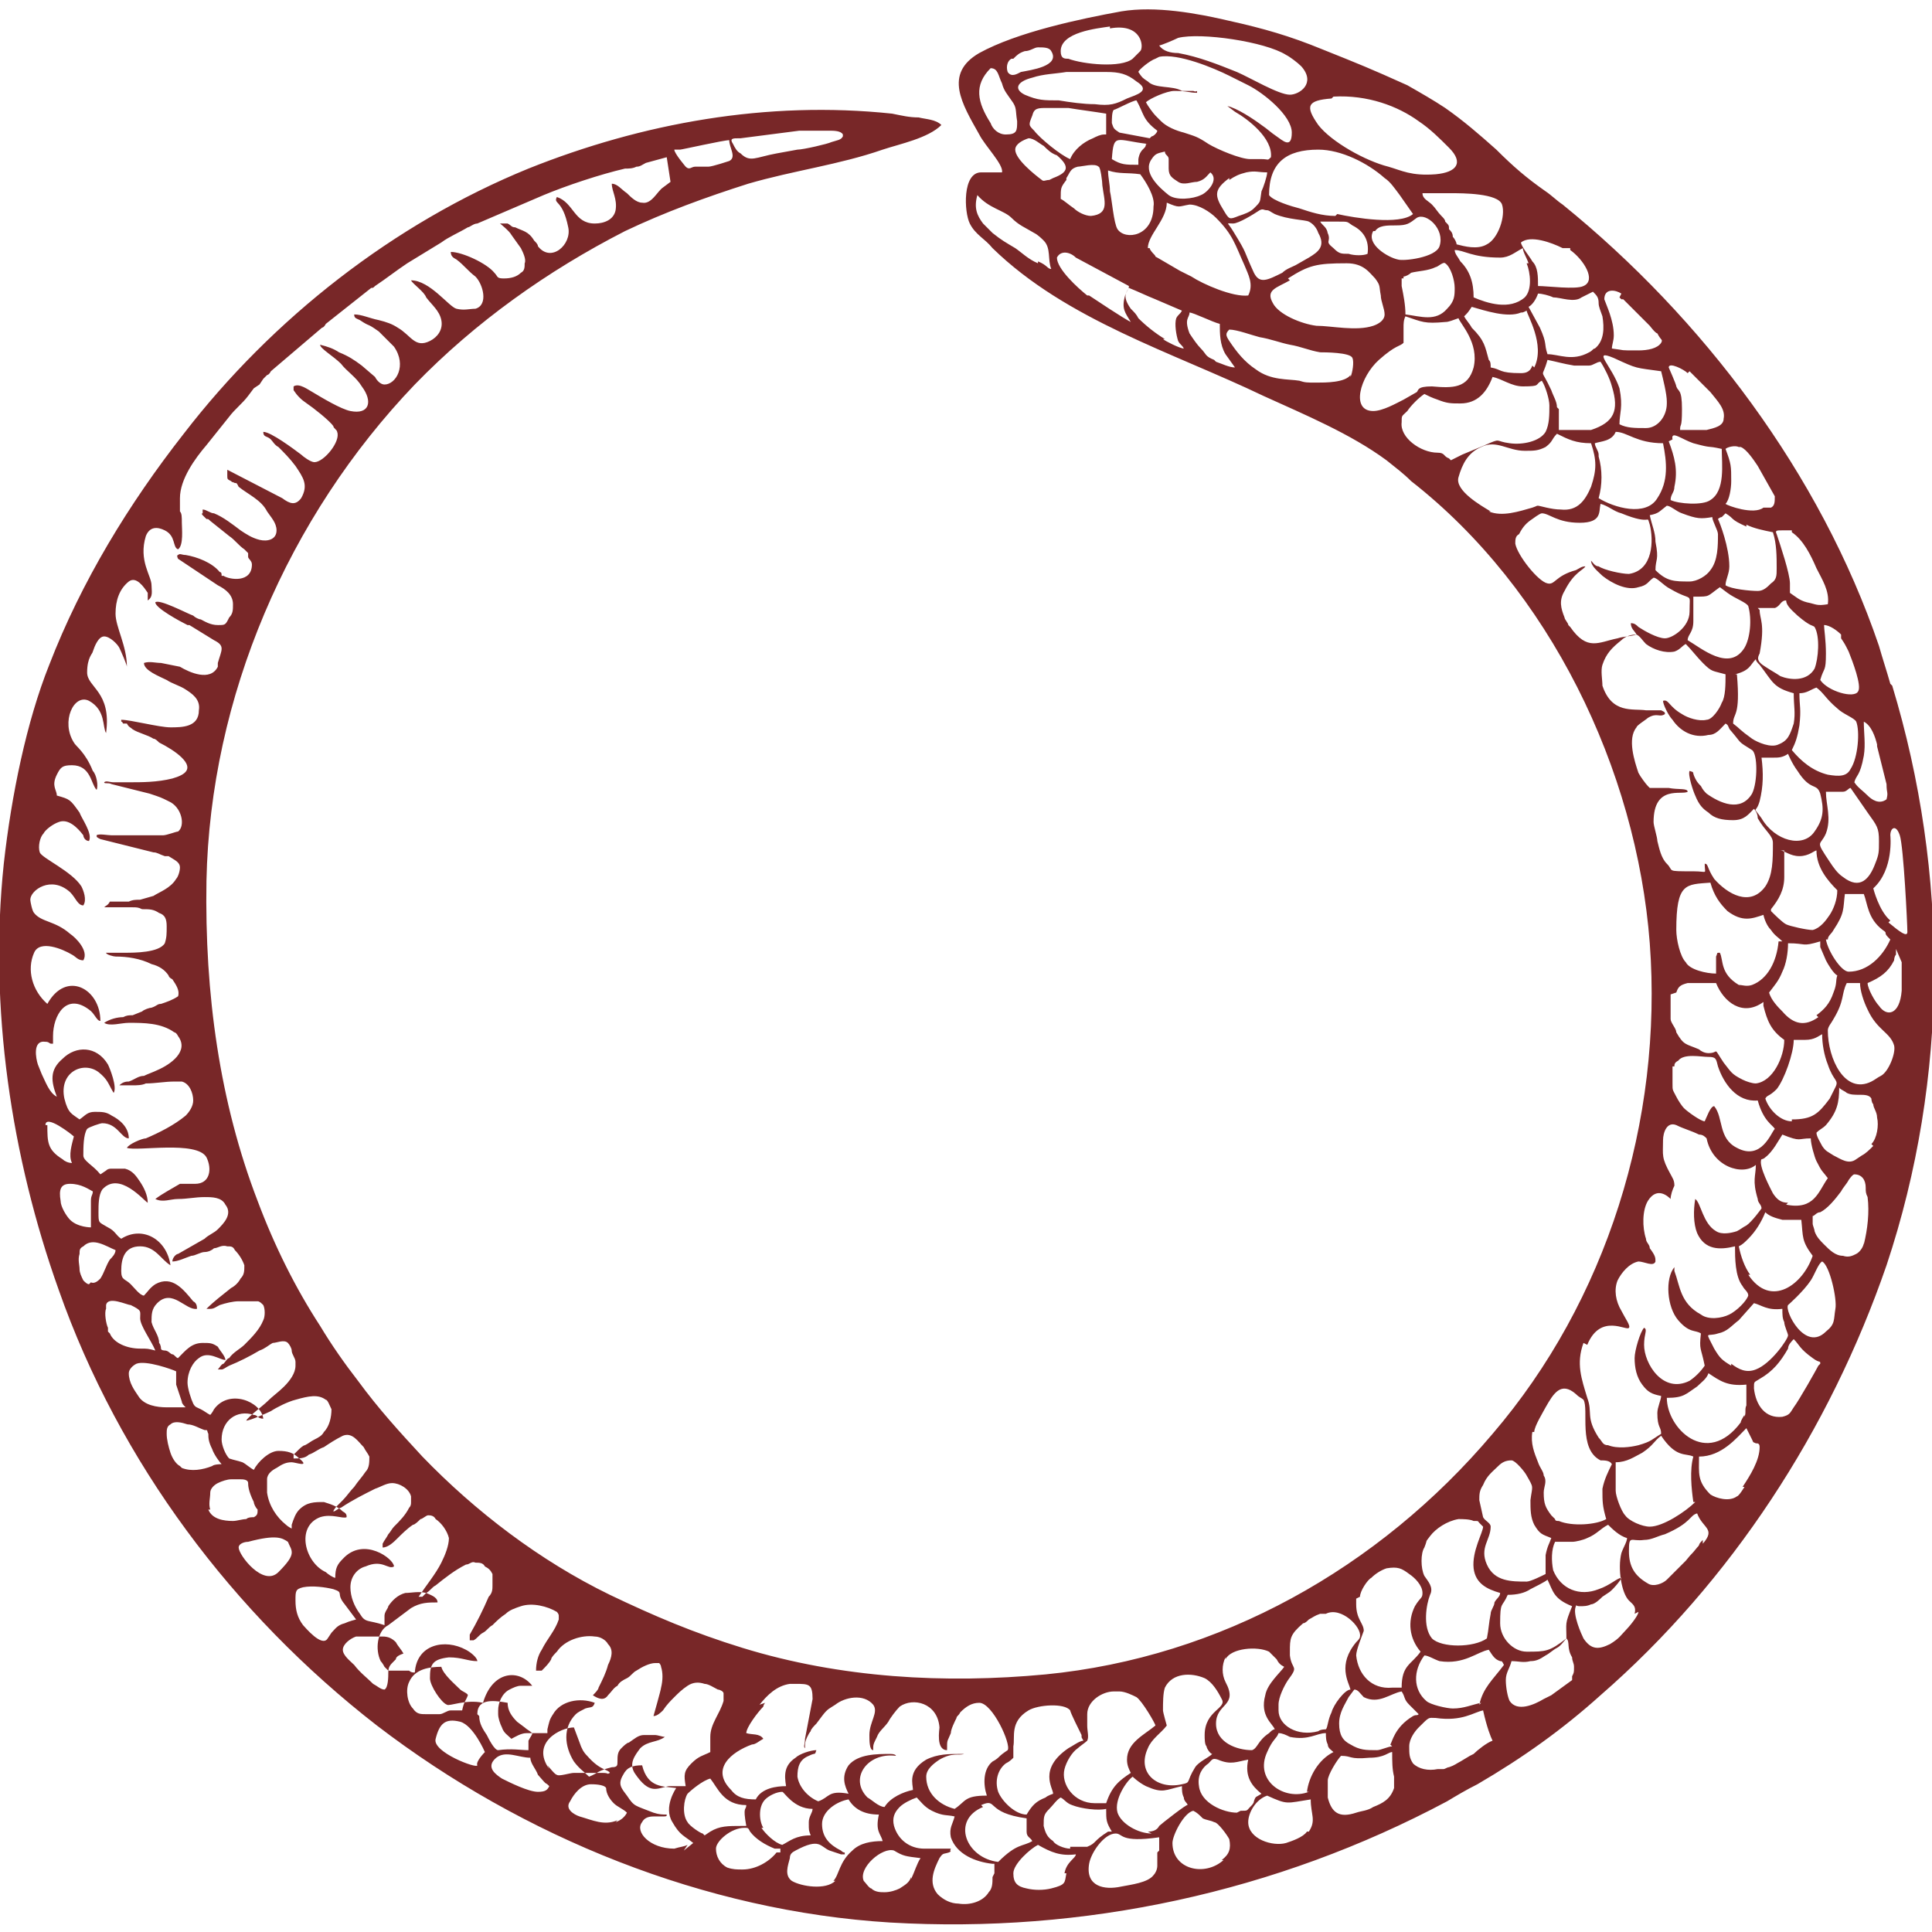 <svg viewBox="0 0 102 102" version="1.1" xmlns="http://www.w3.org/2000/svg" id="Layer_1">
  
  <defs>
    <style>
      .st0 {
        fill: #782728;
        fill-rule: evenodd;
      }
    </style>
  </defs>
  <path d="M99.8,36.1c-.2-.7-.4-1.3-.6-2-3.1-9.1-9.3-17.3-16.7-23.3-.3-.2-.6-.5-.9-.7-1-.7-1.7-1.3-2.6-2.2-.9-.8-1.7-1.5-2.7-2.2-.6-.4-1.3-.8-2-1.2-2-.9-2.5-1.1-4.5-1.9-1.7-.7-3.1-1.1-4.9-1.5-1.7-.4-3.9-.8-5.7-.5-2.2.4-5.5,1.1-7.5,2.2-1.9,1.1-.9,2.7,0,4.3.3.6,1.3,1.6,1.2,2-.3,0-.7,0-1.1,0-1,0-.9,2.1-.6,2.7.3.6.8.8,1.2,1.3,3.9,3.8,9.5,5.5,14.3,7.8,2.2,1,4.6,2,6.5,3.4.5.4.9.7,1.3,1.1,7.3,5.7,11.9,15.2,12.6,24.4.7,9.4-2.3,18.9-8.3,25.9-6,7.1-14.4,11.8-23.6,12.7-5.3.5-10.8.2-16-1.4-2.6-.8-4.7-1.7-7-2.8-3.7-1.8-7.1-4.4-9.9-7.3-1.2-1.3-2.3-2.5-3.4-4-.7-.9-1.4-1.9-2-2.9-1.3-2-2.4-4.2-3.3-6.6-2-5.2-2.8-10.9-2.7-16.9.2-9.7,4.3-19.2,11-26.2,3.2-3.3,7-6,11.1-8.1,2.1-1,4.3-1.8,6.5-2.5,2.4-.7,4.8-1,7.1-1.8.9-.3,2.4-.6,3.1-1.3-.3-.3-.8-.3-1.2-.4-.5,0-.9-.1-1.4-.2-6.6-.7-13.2.5-19.2,2.9-7.1,2.9-13.5,7.9-18.2,14-2.9,3.7-5.4,7.8-7.1,12.2-1.2,3-2,6.9-2.4,10.5-.8,7.6.4,15.5,2.9,22.5,3.2,9.1,9.2,17.1,16.8,23,7.7,5.9,17.3,9.8,27.1,10.4,10.2.6,20.4-1.6,29.4-6.4.5-.3,1-.6,1.6-.9,2.4-1.4,4.5-2.9,6.5-4.7,6.9-6,12.1-14,15.1-22.7,3.3-9.9,3.3-20.7.3-30.6ZM99.1,39.4l.5,2c0,.5.1.4,0,.8-.4.3-.8,0-1-.2-.3-.3-.5-.4-.7-.7.1-.4.3-.3.5-1.4.1-.6,0-1.2,0-1.8.4.2.6.8.7,1.2ZM92.1,74.7s-.2.3-.2.4c-1.8,2.4-3.9.3-3.9-1.3.9,0,1-.2,1.6-.6.2-.2.5-.4.6-.7.6.4,1,.7,2,.6v1.1c-.1.2,0,.4-.1.6ZM89.5,79.3c-.5.5-1.7,1.3-2.4,1.3-.4,0-1.1-.3-1.3-.6-.2-.2-.5-1-.5-1.3,0-.8,0-.6,0-1.5.6,0,1-.3,1.4-.5.6-.4.6-.6,1-.9.8,1.2,1.3.9,1.7,1.1-.2.7-.1,1.7,0,2.4ZM91.4,72.1c-.5-.3-.6-.4-.9-.9-.5-1-.4-.6.2-.8.5-.1.7-.4,1.1-.7l.8-.9c.4.1.7.4,1.5.3,0,.3,0,.5.1.7,0,.2.2.6.2.7,0,.2-.9,1.5-1.7,1.8-.5.2-.9,0-1.3-.3ZM92.4,67.3c-.3-.4-.5-1-.6-1.5.2-.1.3-.2.5-.4.4-.4.7-.9.9-1.4.2.2.5.3.9.4.5,0,.6,0,1,0,.1.9,0,1.1.6,1.9-.5,1.5-2.2,2.8-3.4,1ZM94.4,63.5c-.4,0-.6-.2-.8-.5-.1-.2-.8-1.5-.6-1.8,0,0,.1,0,.2-.1.4-.3.7-.9.9-1.2,1,.4.8.2,1.5.2,0,.3.2,1,.3,1.2.3.6.3.5.6.9-.5.7-.7,1.7-2.2,1.4ZM88.5,52.4c.1-.3.2-.4.6-.5.1,0,.3,0,.4,0,.1,0,.2,0,.3,0,.3,0,.5,0,.8,0,.4,1,1.4,1.8,2.5,1h0c0,.1,0,.2,0,.2.2.8.4,1.3,1.1,1.8,0,.9-.6,2.2-1.5,2.3-.2,0-.5-.1-.7-.2-.6-.3-.6-.4-1-.9-.6-.9-.2-.5-.8-.5-.2,0-.4-.1-.5-.2-.7-.3-.8-.2-1.2-.9,0-.2-.3-.5-.3-.7,0-.6,0-.5,0-.8,0-.4,0-.1,0-.5ZM94,44.9c.2,0,.5.3,1,.3.5,0,.8-.3.9-.3,0,.9.6,1.6,1.1,2.1,0,.5-.2,1-.4,1.3-.2.3-.5.7-.9.8-.3,0-1.2-.2-1.4-.3-.2-.1-.6-.5-.8-.7,0-.1,0,0,0-.1.4-.5.7-1,.7-1.7,0-.4,0-1.1,0-1.4ZM87.4,28.6c0-.5-.2-.9-.3-1.4.5-.1.5-.2.9-.5.2,0,.5.3.8.4.8.3,1,.3,1.6.2,0,.2.3.7.3.9,0,.6,0,1.4-.4,1.9-.2.3-.7.6-1.1.6-.8,0-1.2,0-1.8-.6,0-.6.2-.5,0-1.5ZM84.4,24c0-.2-.2-.4-.2-.6.3-.1.9-.1,1.1-.6.6,0,1.1.6,2.5.6.2,1,.3,2-.3,2.9-.6,1-2.3.5-3.1,0,.2-.7.2-1.5,0-2.2ZM82.2,21.5c0-.3-.2-.6-.3-.9-.6-1.3-.5-.5-.2-1.6.5.1.8.2,1.4.3.3,0,.5,0,.8,0,.2,0,.4-.2.6-.2.2.3.5.9.6,1.3.4,1.3.1,1.9-1.1,2.3-.3,0-1.2,0-1.7,0,0-.4,0-.6,0-1.1ZM88.3,23.2c-.1-.5.5,0,1.1.2,1.1.3.6.1,1.5.3,0,.8.2,2.2-.6,2.7-.4.3-1.7.2-2.1,0,0-.3.2-.4.2-.7.2-.9,0-1.6-.3-2.4ZM89.5,31.5c.8,0,.6,0,1.3-.5,0,0,0,0,0,0l.4.3c.4.3,1,.5,1.1.7.2.7.1,1.7-.2,2.2-.8,1.3-2.3,0-3-.4,0-.3.3-.4.3-1,0-.4,0-.9,0-1.3ZM91.6,35.6c.8-.2.8-.5,1.1-.8,0,.1.1.2.2.3.7.9.7,1.2,1.8,1.5,0,.7.1,1,0,1.6-.2.6-.3.9-.8,1.1-.4.2-1.1-.1-1.4-.3-.7-.5-.6-.5-1-.8,0-.6.4-.3.2-2.6ZM92.8,32.1c.3,0,.6,0,.9,0,.3-.1.3-.4.6-.4,0,.3.4.6.6.8.7.6.8.5.9.6.3.5.2,1.7,0,2.2-.4.7-1.3.6-1.8.4-.3-.2-.5-.3-.8-.5-.5-.3-.4-.5-.3-.7.3-1.6,0-1.8,0-2.3ZM95,36.6c.4,0,.6-.2.9-.3.4.3.5.6,1.1,1.1.3.3.9.5,1,.7.2.5.1,1.9-.3,2.5-.2.4-.6.4-1.2.3-.8-.2-1.4-.7-1.9-1.3.2-.4.3-.7.4-1.3.1-.9,0-1,0-1.7ZM93.1,40h.5c.3,0,.5,0,.8-.2,0,0,.2.5.5.9.7,1.1,1,.6,1.2,1.2.2.8.2,1.3-.3,2-.6.9-2.1.5-2.8-.7-.5-.7-.3-.2-.1-.9.2-.8.2-1.5.1-2.3ZM93.9,49.7c-.1,1.1-.6,2-1.4,2.3-.3.1-.5,0-.7,0-1-.6-.8-1.3-1-1.7-.2,0-.1,0-.2.2,0,.2,0,.7,0,.9-.5,0-1.4-.2-1.6-.6-.3-.3-.5-1.2-.5-1.7,0-2.5.5-2.4,1.8-2.5.2.7.5,1.1.9,1.5.8.6,1.3.4,1.9.2,0,0,.1.5.4.8.2.3.4.4.6.6ZM88.4,56.3c0-.1,0-.2.2-.3.3-.4,1.2-.2,1.6-.2.4,0,.4.1.5.5.3.9,1,1.9,2.1,1.8.3,1.1.8,1.3.9,1.5-.2.2-.7,1.7-2,1-1-.5-.7-1.6-1.2-2.2-.2,0-.4.6-.5.8-.2,0-.9-.5-1.1-.7-.1-.1-.3-.4-.4-.6-.2-.4-.2-.3-.2-.7,0-.2,0,0,0-.2,0,0,0,0,0-.3s0-.2,0-.4ZM94.6,59.2c-.6,0-1.2-.6-1.4-1.2.1-.2.2-.1.6-.5.4-.5.9-1.9.9-2.6.3,0,.2,0,.6,0,.5,0,.7-.2.9-.3,0,.5.1,1.1.3,1.6.3.9.6.8.4,1.2-.1.2-.2.4-.3.6-.6.8-.9,1.1-2,1.1ZM96,53.7c-.7.5-1.3.4-1.9-.3-.2-.2-.6-.6-.7-1,.3-.4.5-.6.7-1.1.2-.4.3-1,.3-1.5,1,0,.7.2,1.7-.1h0c0,.2,0,.2,0,.3l.3.7c.1.2.4.7.6.8-.1.3,0,.4-.2.9-.2.6-.5.9-.9,1.2ZM96.5,49.6c0-.2.2-.3.3-.5.6-.9.5-1.1.6-1.9.2,0,.3,0,.5,0,.2,0,.3,0,.5,0,.2.5.2,1.3,1,1.9.3.2,0,.1.3.4,0,0,0,0,.1.1-.4.9-1.2,1.7-2.2,1.7-.4,0-1.1-1.1-1.2-1.7ZM97.3,46.3c-.3-.2-.5-.5-.7-.8-.8-1.2-.5-.8-.2-1.5.3-.8,0-1.5,0-2.2h.4c.2,0,.4,0,.5,0,.2,0,.3-.2.4-.2l.9,1.3c.5.7.6.8.6,1.5,0,.6,0,.7-.2,1.2-.3.8-.8,1.4-1.7.7ZM97.2,33.7c.2.3.2.3.4.7.2.5.7,1.8.5,2.1-.2.4-1.6,0-2-.6.2-.7.3-.4.3-1.4,0-.7-.1-1.3-.1-1.5.3,0,.7.3.9.5,0,0,0,0,0,.1ZM94.6,28.1c.6.4,1,1.2,1.3,1.9.3.6.7,1.2.6,1.9-.6.1-.6,0-1.1-.1-.4-.1-.6-.3-.9-.5v-.5c0-.5-.5-2-.7-2.6-.1-.2,0-.2.3-.2.2,0,.4,0,.5,0ZM91.9,23.6c.3.1.7.7.9,1l.9,1.6c0,.3,0,.5-.2.6h-.4c-.5.4-1.9-.1-2-.2.2-.2.3-.8.3-1.2,0-.8,0-.9-.3-1.7.1-.1.5-.2.7-.1ZM92.2,27.7c.4.2.9.3,1.4.4.2.6.2,1.3.2,1.9,0,.4,0,.6-.3.8-.2.2-.4.4-.7.4-.4,0-1.4-.1-1.7-.3,0-.3.2-.6.2-1,0-1-.5-2.3-.6-2.5,0,0,.1-.1.2-.1l.2-.2c.5.3.2.3,1.1.7ZM89.2,19.6l1.1,1.1c.4.5.8.9.7,1.4,0,.4-.5.5-.9.6-.3,0-1.1,0-1.4,0,0-.4.1,0,.1-1.1s-.2-.9-.3-1.2c0-.1-.4-1-.4-1,0-.3.8.1,1,.3ZM88,21.3c0,.7-.5,1.3-1.1,1.3s-1,0-1.4-.2c0-.6.2-.9,0-1.9-.4-1.2-1.5-2.1-.3-1.6,1.3.6,1.1.5,2.5.7.1.4.3,1.2.3,1.6ZM85.5,15.7c0,0,0,0,.1.1,0,0,0,0,.1,0l.8.8c0,0,.1.1.2.2l.4.4c0,0,.3.4.4.4.2.4.3.3.2.5-.2.3-.7.4-1.2.4-1.1,0-.6,0-1.4-.1,0-.2.1-.4.1-.7,0-.8-.4-1.6-.5-1.9,0-.6.6-.5.9-.3ZM84.4,16c0,.2.1.4.2.7.1.6.1,1.3-.4,1.7-.1,0-.1.1-.3.2-.9.5-1.6.1-2.2.1-.2-.6,0-.5-.4-1.4l-.6-1.1c.2-.1.4-.4.5-.7.2,0,.6.1.8.2.4,0,1.1.3,1.5,0,.2-.1.4-.2.6-.3.2.2.3.3.3.6ZM80.9,19.3c-.1.3-.3.4-.6.4-1.2,0-1-.2-1.6-.3,0-.2,0-.3-.1-.4-.2-.7-.2-1-.9-1.7-.1-.2-.3-.4-.4-.6.2-.2.2-.2.4-.5.7.2,1.9.6,2.6.3.1,0,.1,0,.3-.1,0,.2,1,1.8.4,3ZM82.6,13.1c0,0,.1,0,.2,0h.1c0,0,0,.1,0,.1.7.5,1.4,1.6.7,1.9-.4.2-1.9,0-2.4,0,0-.5,0-1-.3-1.3-.1-.2-.6-.8-.6-1,.5-.4,1.6,0,2.2.3ZM80.6,13.9c.2.5.3,1.4-.1,1.8-.8.7-2,.3-2.7,0,0-.8-.2-1.4-.7-1.9-.1-.2-.3-.4-.3-.6.5,0,.9.4,2.4.4.5,0,.8-.3,1.2-.5,0,.2.2.5.3.8ZM60.7,7.3l-1.6-.3c-.3-.2-.3-.2-.4-.5,0-.2,0-.6.1-.7.1,0,1-.5,1.2-.5.4.7.3,1,1.1,1.6,0,.1-.2.3-.3.3ZM61.5,8c0,.2.2.2.2.4,0,.2,0,.2,0,.5,0,.4.2.5.5.7.3.2.7,0,1,0,.4-.1.5-.3.7-.5.5.4-.2,1.1-.5,1.2-.4.2-1.3.3-1.7,0-.5-.4-1.4-1.2-.9-1.9.2-.3.3-.3.7-.4ZM60.5,7.6c0,.3-.3.2-.4.8v.3c0,0,0,0,0,0-.7,0-.9,0-1.4-.3.1-1.4.2-1,1.9-.8ZM60.2,9.2c.3.4.8,1.2.7,1.7,0,1.6-1.5,1.8-1.9,1.2-.2-.3-.3-1.6-.4-2,0-.4-.1-.7-.1-1.1.6.2,1,.1,1.7.2ZM60.6,13.1c0-.7,1-1.5,1-2.4.7.3.6.2,1.2.1.5,0,1.1.4,1.4.7.9.9,1,1.4,1.5,2.5.2.5.5,1,.2,1.6-.8.1-2.4-.6-3-1-.2-.1-.4-.2-.6-.3l-1.2-.7c-.2-.1,0,0-.2-.2,0,0-.2-.2-.2-.3h0ZM64.9,9.5c.3-.2.5-.3.9-.4.5-.1.6,0,1.1,0,0,.2-.2.8-.3,1-.1.6,0,.5-.4.9-.2.2-.5.3-.8.4-.5.2-.5.2-.8-.3-.5-.8-.5-1.1.3-1.7ZM65.1,12.2c-.3-.5-.4-.4,0-.4.3,0,1.1-.5,1.4-.7.2-.1.2,0,.4,0,.1,0,.2.1.4.2.7.3,1.6.3,1.8.4.2.1.4.3.5.6.4.7,0,1-.5,1.3l-.7.4c-.2.1-.5.2-.7.4-.8.4-1.2.6-1.5,0-.6-1.3-.3-.9-1.1-2.2ZM70.1,12.4c0-.4-.3-.5-.4-.7.3,0,.6,0,1,0,.5,0,.4,0,.7.2.6.3.9.8.8,1.5-.2.1-.7.1-1,0-.4,0-.5,0-.8-.3-.5-.4-.1-.3-.3-.8ZM70.5,11.4c-.7,0-1.3-.2-1.9-.4-.4-.1-1.4-.4-1.6-.7,0-1.7.9-2.4,2.6-2.4,1.2,0,2.6.7,3.5,1.5.3.2.5.5.8.9l.7,1c-.7.6-3.1.2-4,0ZM68,14.7c1.1-.7,1.5-.8,3.1-.8.9,0,1.2.5,1.5.8.3.4.2.4.3.9,0,.3.2.7.2,1,0,.3-.3.5-.6.6-.9.3-2.2,0-3,0-.8-.1-2-.6-2.3-1.2-.4-.7.2-.8.9-1.2ZM72.6,12.2c.2-.3.6-.3,1.1-.3.6,0,.7-.1,1.1-.4.5-.3,1.5.6,1.2,1.5-.2.6-1.9.8-2.2.7-.5-.1-1.7-.8-1.3-1.5ZM74.1,14.7s0,0,0-.1c.1,0,.3-.1.4-.2.4-.1.9-.1,1.3-.3.1,0,.4-.3.5-.2.3.2.5.9.5,1.3,0,.4,0,.7-.4,1.1-.6.7-1.4.4-2.2.3,0-.5-.1-1-.2-1.5,0-.1,0-.3,0-.4ZM79.3,10.8c.2.6-.2,1.8-.8,2.1-.5.3-1.2.1-1.6,0,0-.1-.1-.3-.2-.4,0-.2-.1-.3-.2-.4,0-.2,0-.2-.2-.4,0-.1-.1-.2-.2-.3-.2-.2-.3-.4-.5-.6-.2-.2-.5-.3-.5-.6h1.5c.6,0,2.5,0,2.7.6ZM70.4,5.1c1.8-.1,3.4.5,4.5,1.3.6.4,1.1.9,1.6,1.4.8.8.4,1.3-.7,1.4-1.3.1-1.8-.2-2.5-.4-1.2-.3-3-1.3-3.7-2.2-.7-1-.6-1.3.7-1.4ZM62.2,2c1.2-.3,4.6.2,5.7.9.2.1.6.4.8.6.8.9-.1,1.5-.6,1.5-.6,0-2.1-.9-2.8-1.2-1-.4-2-.8-3.1-1-.4,0-.8-.1-1-.4.1,0,.8-.3,1-.4ZM61.2,3c1-.2,2.9.6,3.7,1l1,.5c.8.4,2.3,1.6,2.3,2.5s-.5.4-.8.2c-.3-.2-.5-.4-.8-.6-.4-.3-1.3-.9-1.8-1,0,0,0,0,0,0l.4.3c.7.4,2,1.4,1.9,2.4-.2.2-.1.1-.5.1-.2,0-.4,0-.6,0-.5,0-1.7-.5-2.2-.8-.6-.4-.7-.4-1.3-.6-.4-.1-.9-.3-1.2-.6l-.3-.3c-.1-.1-.4-.5-.5-.7.2-.2,1.1-.6,1.5-.6.7,0,.8.1,1.2.1,0-.2,0,0-.2-.1h-.6c-.5-.3-1.4-.1-1.8-.5-.3-.2-.3-.2-.5-.5,0-.1.6-.6.9-.7ZM59.5,5.2c-.6.3-.9.4-1.7.3-.6,0-1.3-.1-1.9-.2-.8,0-1.1,0-1.8-.3-.6-.3-.4-.7.4-.9.6-.2,1.2-.2,1.8-.3.7,0,1.4,0,2.1,0,.7,0,1.1.1,1.6.5.8.5,0,.7-.5.9ZM56.3,9.4c.2-.3.2-.5.6-.6.2,0,.9-.2,1.1,0,.1,0,.2.8.2,1,.1.8.4,1.5-.6,1.6-.3,0-.7-.2-.9-.4-.3-.2-.5-.4-.7-.5,0-.6,0-.6.3-1ZM55.4,9.5c-.2,0-.3.1-.4,0-.4-.3-1.4-1.1-1.4-1.6,0-.3.4-.5.7-.6.3,0,.6.3.8.4.2.2.4.4.7.5.7.6.6.9-.2,1.2ZM58.3,7.1c-.2,0-.4.1-.6.2-.5.2-1,.6-1.2,1.1-.5-.2-1.6-1.1-1.9-1.5-.3-.3-.3-.3-.1-.8.1-.4.3-.4.8-.4.4,0,.7,0,1.1,0,.6.1,1.4.2,2,.3,0,.2,0,.9,0,1.1ZM58.6,1.5c1.7-.3,1.8,1,1.6,1.2,0,0-.3.3-.4.4-.6.5-2.6.3-3.4,0-.2,0-.4,0-.4-.4,0-1,1.9-1.2,2.6-1.3ZM53.5,3.1c.2-.2.3-.3.6-.4.3,0,.5-.2.7-.2.3,0,.6,0,.7.2.5.8-1.1,1-1.6,1.1-.2.1-.5.3-.7,0-.1-.3,0-.6.2-.7ZM52.3,6.5c-.7-1.1-.9-2,0-2.9.4,0,.4.4.6.8.1.4.3.6.5.9.3.4.2.5.3,1.1,0,.5,0,.7-.6.7-.4,0-.7-.3-.8-.6ZM54.8,13.9c-.5-.2-.9-.6-1.2-.8-.5-.3-.7-.4-1.2-.8-.2-.2-.3-.3-.5-.5-.3-.4-.5-.8-.3-1.5.6.7,1.4.8,1.8,1.2.4.4.7.5,1.2.8.2.1.4.3.5.4.4.4.2,1,.4,1.5-.2,0-.2-.2-.7-.4ZM57.4,15.6c-.5-.4-1.6-1.4-1.6-2,.2-.4.7-.3,1,0l2.8,1.5c0,.2-.1.2-.2.5-.2.7,0,.9.3,1.4-.4-.2-1.9-1.2-2.2-1.4ZM61.5,17.9c-.5-.3-1-.7-1.4-1.1-.1-.2-.2-.3-.4-.5-.5-.7-.2-.9-.1-1.1.5.2.9.4,1.4.6l1.4.6c-.1.2-.2.2-.3.4-.1.3,0,.9.1,1.2.1.2.2.2.3.4-.2,0-1-.4-1.1-.5ZM64.1,19c-.5-.2-.4-.3-.7-.6-.2-.2-.4-.5-.6-.8-.3-.8,0-.8,0-1.1.2,0,1.2.5,1.6.6,0,.5,0,1.1.3,1.6l.5.7c-.3,0-.7-.2-1-.3ZM71.3,19.8c-.3.4-1.3.4-1.8.4s-.6,0-.9-.1c-.6-.1-1.5,0-2.3-.6-.6-.4-1-.9-1.4-1.5-.2-.3-.2-.4,0-.6.4,0,1.2.3,1.6.4.6.1,1.1.3,1.6.4.6.1,1,.3,1.6.4.2,0,1.6,0,1.7.3.1.2,0,.8-.1,1ZM72.5,21.7c-1.2,0-.7-1.8.3-2.7.9-.8,1.1-.7,1.3-.9,0-.3,0-.5,0-.8,0-.2,0-.4.1-.6.9.3,1,.4,2.1.3.2,0,.4-.1.7-.2.1.3,1.1,1.3.8,2.6-.3,1.1-1.1,1.1-2.2,1-.8,0-.7.2-.8.3l-.7.4c-.4.2-1.1.6-1.6.6ZM76.5,24.2c-.3-.1-.2-.3-.6-.3-.9,0-2-.8-1.9-1.6,0-.4,0-.3.3-.6.2-.3.6-.7.9-.9.2.1.4.2.7.3.5.2.7.2,1.2.2.9,0,1.4-.6,1.7-1.4.5.1,1,.5,1.6.5,1,0,.6-.1,1-.3.2.3.4,1,.4,1.3,0,.5,0,1-.2,1.4-.3.5-1.2.7-1.9.6-.8-.1-.4-.3-1.3.1l-1.2.5c-.2.1-.4.2-.6.3ZM78.7,27c-.5-.3-1.9-1.1-1.7-1.8.2-.7.5-1.3,1.2-1.6.8-.4,1.4.2,2.3.2.5,0,.7,0,1.1-.2.4-.3.3-.4.6-.7.6.3,1,.5,1.8.5.3.9.3,1.4,0,2.3-.3.7-.7,1.3-1.6,1.2-.5,0-1.1-.2-1.2-.2-.1,0,0,0-.3.1-.7.2-1.6.5-2.3.2ZM82.8,33c0-.1-.2-.3-.2-.4-.2-.5-.3-.9,0-1.4.5-1,1-1.1,1.1-1.3-.2,0-.3.1-.5.2-1.1.3-1.1.8-1.5.7-.5-.1-1.6-1.5-1.7-2.1,0-.2,0-.4.2-.5.2-.4.4-.6.7-.8,0,0,.4-.3.5-.3.4,0,.8.5,2,.5s1-.6,1.1-1c.4.1.7.4,1.1.5,1.7.7,1.3,0,1.5.6.2.8.2,2.4-1.1,2.6-.4,0-1.3-.2-1.6-.4-.2,0-.3-.2-.4-.3,0,.3.4.6.6.8.5.4,1.3.8,1.9.6.5-.1.5-.3.8-.5.2,0,.5.4.9.6,1.2.7,1,.1,1,1.2,0,.8-.9,1.4-1.3,1.4-.4,0-1.1-.4-1.4-.6-.1-.1-.2-.2-.4-.2,0,.3.2.4.3.6-.3.1-.7.1-1,.2-1,.2-1.6.7-2.5-.6ZM87,41.5c-.1-.1-.4-.5-.5-.7-.2-.6-.6-1.8-.1-2.4,0-.1.5-.4.6-.5.5-.3.6,0,.9-.2,0-.1,0-.1-.2-.2h-.8c-.7-.1-1.8.2-2.3-1.3,0-.3-.1-.8,0-1.1.2-.6.5-.9,1-1.3.2-.2.5-.3.8-.3.2.1.3.3.5.5.4.3,1,.5,1.5.4.3-.1.4-.3.6-.4.3.3.6.7.9,1,.5.5.5.4,1.2.6,0,.5,0,1.2-.2,1.5-.1.3-.5.9-.8.9-.4.1-1-.1-1.3-.3-.7-.4-.7-.8-1-.7,0,.2.3.8.5,1,.4.6,1.1,1,1.9.8.4,0,.6-.3.9-.6.2.1.1.2.3.4.6.7.3.5,1.1,1,.3.2.3,1.7,0,2.3-.6,1-1.7.5-2.4,0-.1-.1-.2-.2-.3-.4-.1-.1-.2-.2-.3-.4-.2-.4,0-.3-.3-.4-.1.2.2,1.1.3,1.3.2.5.4.7.7.9.3.3.7.4,1.3.4.6,0,.8-.3,1.1-.6.1.1.2.3.2.5.4.7.8.9.8,1.3,0,.9,0,1.7-.4,2.3-.8,1.1-2,.4-2.7-.4-.4-.6-.3-.8-.5-.8,0,.6.2.4-.6.4-1.5,0-1,0-1.4-.4-.3-.3-.4-.8-.5-1.2,0-.2-.2-.8-.2-1,0-2,1.5-1.4,1.8-1.6,0-.2-.5-.1-1-.2-.3,0-.8,0-1,0,0,0-.2-.2-.3-.3ZM83.8,71c.7-1.7,2.1-.7,2.2-.9.1-.1-.2-.5-.4-.9-.3-.5-.4-1.1-.2-1.6.2-.4.6-.9,1.1-1,.3,0,.8.3.9,0,0-.2,0-.3-.3-.7,0-.2-.2-.3-.2-.5-.2-.6-.2-1.5.1-2,.5-.8,1.1-.2,1.2-.1,0-.2.1-.5.2-.7,0-.3-.1-.4-.2-.6-.5-.9-.4-1-.4-1.8,0-.4.2-1,.7-.8.4.2.8.3,1.2.5.2,0,.3.1.4.2.3,1.5,1.9,2,2.6,1.4,0,.6-.2.8.1,1.8,0,.2.2.3.2.5,0,0-.5.7-.8.9-.2.1-.3.2-.5.3-.3.1-.8.2-1.1,0-.7-.4-.8-1.5-1.1-1.7-.1.6-.1,1.3.1,1.8.4.9,1.2.9,2,.7,0,.6,0,1.6.4,2.1.1.2.3.3.3.5-.1.3-.6.8-1,1-.4.2-1.1.3-1.5,0-1.1-.6-1.1-1.5-1.4-2.3v-.2c-.5.6-.4,2.1.2,2.8.6.7.9.5,1.2.7-.1.9,0,.7.2,1.7-.2.3-.5.6-.8.8-1.4.7-2.4-.9-2.4-1.9,0-.6.2-.8,0-.9-.2.2-.5,1.2-.5,1.6,0,.5.1,1,.4,1.4.3.4.5.5,1,.6,0,.2-.2.6-.2.9,0,.8.2.7.2,1.1-.5.3-.5.4-1.2.6-.4.1-1.1.2-1.6,0-.3,0-.3-.2-.5-.4-.7-1.1-.3-1.3-.6-2.1-.3-1-.6-1.8-.2-2.9ZM81,75.6c0-.3.5-1.1.6-1.3.4-.7.8-1.4,1.6-.7.2.2.3.2.4.3.3.5-.3,2.6.9,3.2.2,0,.5,0,.6.2-.2.4-.4.8-.5,1.3,0,.7,0,.9.2,1.6-.5.3-1.8.4-2.5.1-.1,0-.2,0-.2-.1l-.2-.2c-.3-.4-.4-.6-.4-1.2,0-.3.2-.6,0-.9,0-.2-.2-.4-.3-.7-.2-.5-.4-1-.3-1.6ZM78.3,78.4c.2-.5.5-.7.8-1,.2-.2.4-.3.7-.3.2,0,.7.6.8.8.4.7.3.5.2,1.3,0,.5,0,.9.2,1.3.3.5.4.5.9.7-.1.3-.2.4-.3.9,0,.4,0,.6,0,1-.2.1-.8.4-1,.4-.8,0-1.7,0-2.1-.9-.4-.9.2-1.3.2-2,0-.2-.3-.3-.4-.5l-.2-.9c0-.3,0-.5.2-.8ZM82.7,86.5c-.9.7-1.1.7-2.1.7-.7,0-1.4-.7-1.4-1.5,0-1.2.1-.8.4-1.5.5,0,.9-.1,1.2-.3.2-.1.8-.4.9-.5.3.6.3,1,1.3,1.4-.4,1-.3.8-.3,1.8ZM75.2,81.7c.2-.5,0-.2.3-.6.3-.4.9-.8,1.5-.9.2,0,.6,0,.8.1.3,0,.2,0,.3.1,0,0,.1.1.2.2,0,.3-.6,1.3-.5,2.2.1.8.7,1.1,1.4,1.3,0,.2-.2.3-.3.5,0,.2-.2.4-.2.6-.1.5-.1.8-.2,1.3-.7.5-2.4.5-2.9,0-.5-.6-.3-1.8-.1-2.3.2-.4-.1-.7-.3-1-.2-.4-.2-1.2,0-1.5ZM71.8,84.3c0-.3.4-.9.6-1,.2-.2.5-.4.8-.5.6-.1.8,0,1.2.3.3.2.7.6.7,1,0,.3-.1.2-.4.7-.4.8-.3,1.7.3,2.4-.5.7-1,.7-1,1.9h-.5c-1.1.1-1.8-.7-1.9-1.7,0-.3.3-1,.4-1.3,0-.4-.4-.6-.4-1.4,0,0,0-.2,0-.3ZM68.1,87.2c0-.7,0-.9.7-1.5.1,0,.2-.1.3-.2.2-.1.3-.2.6-.3h.3c.8-.4,1.9.7,1.8,1.2,0,.1-.1.2-.2.3-1,1.2-.4,2.1-.3,2.5-.3,0-.9.8-1,1.2-.2.4-.2.8-.3.9,0,0-.3,0-.4.1-1.1.3-2.1-.3-2.1-1.1v-.3c0-.4.3-1,.5-1.3.6-.8.2-.5.1-1.3ZM64.7,87.6c.3-.6,1.7-.7,2.3-.4.2.2.4.4.4.4.1.2.2.3.4.4-.2.3-.9.9-1,1.5-.3,1.1.4,1.5.5,1.8-.1,0-.2.1-.3.2-.6.4-.6.8-.9.9-.8,0-1.9-.4-1.9-1.4,0-1.1,1.2-.9.5-2.2-.2-.4-.2-.9,0-1.3ZM61.5,89.1c.4-.8,1.4-.8,2.1-.5.4.2.7.7.9,1.1.3.5-.9.6-.9,1.9,0,.2,0,.5.1.6,0,.1.2.4.3.4-.2.2-.7.4-.9.7-.5.8-.2.8-.7.9-1.3.3-2.4-.6-1.8-1.9.2-.5.7-.8,1-1.2,0,0-.2-.7-.2-.8,0-.4,0-.9.1-1.2ZM57.4,91.2v-.7c0-.7.8-1.2,1.4-1.2.1,0,.3,0,.3,0,.3,0,.7.2.9.3.3.2,1,1.4,1,1.5-.6.5-1.5.9-1.5,1.8,0,.3.1.5.2.7-.6.4-1,.7-1.3,1.6h-.6c-1.1,0-1.8-1-1.6-1.8.1-.4.4-.9.7-1.1.1-.1.4-.3.5-.4.1-.2,0-.5,0-.8ZM53.5,92.2c.1-.5-.2-1.3.8-1.9.5-.3,1.9-.4,2.2,0,0,.1.5,1.1.6,1.3,0,.2,0,.1.1.3-.2,0-.6.3-.8.4-1.6,1.1-.8,2.1-.8,2.4,0,0-.3.1-.4.2-.5.2-.7.4-1,.9-.6,0-1.3-.7-1.5-1.2-.2-.6,0-1.2.4-1.5.2-.1.3-.2.4-.3,0-.3,0-.2,0-.5ZM40.1,90c.4-.5.9-1,1.6-1.1.1,0,.2,0,.3,0,.7,0,.9,0,.9.8l-.4,2.1c0,.3-.1.4,0,.5,0,0,0,0,0,0h0c0,0,0-.2,0-.2,0-.2.2-.6.3-.7,0-.1.2-.3.3-.4l.3-.4c.3-.4.4-.4.7-.6.5-.4,1.5-.6,2,0,.3.4-.2.9-.2,1.6,0,.3,0,.8.2.8,0-.3,0-.3.2-.7.1-.3.4-.5.6-.8.1-.2.4-.6.6-.8.7-.5,2-.2,2.1,1.1,0,.1-.2,1.2.4,1.2,0-.6,0-.4.2-.9,0-.2.2-.6.3-.8,0-.1.1-.1.2-.3.3-.3.6-.5,1-.5.7,0,1.7,2.2,1.5,2.5,0,0-.3.2-.4.3-.1.1-.2.2-.4.3-.5.4-.5,1.2-.3,1.8-1.2,0-1.1.3-1.7.7-.8-.2-1.5-.8-1.5-1.7,0-.4.4-.7.7-.9.7-.4,1-.2,1.3-.3,0,0,0,0-.1,0,0,0,0,0-.1,0-.6,0-1.2,0-1.8.3-1,.6-.7,1.3-.7,1.6-.5.1-1.2.4-1.5.9,0,0,0,0,0,0-.3,0-.7-.4-.9-.5-1-1,0-2.4,1.5-2.2,0,0,0-.1-.3-.1-.7,0-1.7,0-2.2.6-.4.6-.2,1.1,0,1.5-1.1-.2-1,.2-1.6.4-.5-.2-1-.7-1.1-1.3,0-.5.1-.9.6-1.1.4-.2.3,0,.4-.3-.3,0-.9.2-1.1.4-.6.4-.6.9-.5,1.5-.5,0-1.3.1-1.6.7-.6,0-1-.1-1.3-.5-1.1-1.1,0-2,1.1-2.4.2,0,.4-.2.6-.3-.2-.3-.6-.2-.9-.3,0-.3.6-1.1.9-1.4,0,0,0-.1.1-.2ZM39.1,7.3l3.1-.4c.5,0,1.2,0,1.6,0,.2,0,.6,0,.7.2,0,0,0,0,0,.1-.1.2-.3.2-.6.3-.2.1-1.5.4-1.8.4l-1.1.2c-1.1.2-1.4.5-1.9,0-.2-.1-.3-.3-.4-.5-.2-.3,0-.3.3-.3ZM35.9,7.9c.1,0,2.3-.5,2.6-.5,0,.4.4.9,0,1.1,0,0-.9.3-1.1.3-.2,0-.5,0-.7,0-.2,0-.3.2-.5,0,0,0-.6-.7-.6-.9h.3ZM2.4,59.4c0-.6,1.4.5,1.5.6-.1.4-.3,1-.1,1.4-.2,0-.4-.1-.5-.2-.8-.5-.8-.9-.8-1.8ZM3.2,63.4c-.1-.6,0-.9.5-.9.6,0,1,.3,1.2.4,0,.2-.1.2-.1.5,0,.5,0,.9,0,1.4,0,0-.7,0-1.1-.4-.2-.2-.5-.7-.5-1ZM4.7,67.8c-.1,0-.2-.1-.3-.2-.1-.2-.2-.4-.2-.6,0-.2-.1-.5,0-.8,0-.2,0-.3.2-.4.5-.5,1.2,0,1.7.2,0,.2-.2.4-.3.5-.2.3-.3.7-.5,1-.1.1-.3.3-.5.2ZM5.7,70.3c0,0,0-.2,0-.2-.1-.2-.2-.8-.1-1,0-.1,0-.1,0-.2.1-.5,1.1,0,1.3,0,.6.3.5.3.5.7,0,.4.6,1.2.8,1.7-.4-.1-.4-.1-.8-.1-.7,0-1.4-.3-1.6-.8ZM6.8,72.5c0-.2.2-.4.4-.5.5-.2,1.9.3,2.1.4,0,0,0,.3,0,.4,0,0,0,.2,0,.3.1.3.2.6.3.9,0,.1.1.2.2.3-.1,0-.2,0-.4,0-.2,0-.4,0-.6,0-.5,0-1.2-.1-1.5-.6-.2-.3-.5-.7-.5-1.2ZM9.5,77.4c-.2-.1-.4-.4-.5-.7-.1-.3-.2-.7-.2-1,0-.2,0-.4.2-.5.2-.2.6-.1.9,0,.3,0,.6.2.9.3.2,0,.1,0,.2.2,0,.2,0,.4.2.8.1.3.4.7.5.8,0,0-.4,0-.5.1-.5.2-1.1.3-1.6.1ZM11.1,79.7c-.1-.3,0-.6,0-.9,0-.2.2-.4.4-.5.2-.1.5-.2.7-.2.2,0,.4,0,.5,0,.1,0,.4,0,.4.2,0,.1,0,.4.3,1,0,.1.1.3.2.4,0,.2,0,.3-.2.4-.1,0-.3,0-.4.1-.2,0-.5.1-.7.1-.5,0-1.1-.1-1.3-.6ZM14.7,83c-.8.8-2.1-.9-2.1-1.3,0-.2.3-.3.5-.3,1.5-.4,1.8-.2,2.1,0,.2.5.5.6-.5,1.6ZM17.5,86.2l-.2.3c-.3.5-1.2-.6-1.3-.7-.3-.4-.4-.8-.4-1.3s0-.6.4-.7c.5-.1,1.2,0,1.6.1.6.2.1.2.6.8l.6.8c0,0-.4.1-.6.2-.4.1-.5.3-.7.5ZM20.8,87.7c-.2.2-.3.3-.3.6,0,.2,0,.8-.2.9-.2,0-.4-.2-.6-.3-.3-.3-.7-.6-1-1-.2-.2-.6-.5-.6-.8,0-.3.4-.6.7-.7.2,0,.4,0,.6,0,.3,0,.5,0,.8,0,.3,0,.5.1.7.3.1.2.3.4.4.6-.3.1-.4.2-.4.3ZM21.7,84.9c.5-.3.9-.3,1.4-.3,0-.3-.4-.4-.6-.5-.4-.1-.8,0-1.1,0-.4.1-.7.4-.9.7,0,.1-.2.3-.2.5,0,0,0,.5,0,.5-.9-.3-1-.1-1.3-.6-.3-.4-.5-.9-.5-1.4,0-.6.4-1,.8-1.1.9-.4,1.2.2,1.5,0,0-.4-1.6-1.6-2.7-.4-.3.3-.4.5-.4,1-.1,0-.4-.2-.5-.3-1.1-.5-1.6-2.4-.3-2.9.6-.2,1.2.1,1.4,0,0-.1,0-.2-.2-.3-.3-.3-.7-.4-1-.5-.5,0-.9,0-1.3.4-.2.2-.3.5-.4.8,0,0,0,.2,0,.2,0,0-.2-.1-.3-.2-.5-.4-.9-1-1-1.7,0-.2,0-.5,0-.7,0-.3.3-.5.5-.6.3-.2.5-.3.8-.3.2,0,1,.3.4-.2-.3-.3-.6-.4-1.1-.4s-1.1.6-1.3,1c-.2-.1-.4-.3-.6-.4-.3-.1-.4-.1-.7-.2-.2-.2-.4-.7-.4-1,0-1,.8-1.6,1.7-1.3.2,0,.2.2.5.2-.1-.9-1.8-1.6-2.6-.5,0,0-.1.2-.2.3-.2-.1-.3-.2-.5-.3-.2-.1-.3-.1-.4-.3-.1-.2-.3-.8-.3-1.1,0-.6.3-1.1.6-1.3.5-.4,1.1.1,1.4.1,0-.2-.3-.5-.4-.7-.3-.2-.4-.2-.8-.2-.6,0-.9.4-1.3.8,0,0,0,0,0,0,0,0,0,0,0,0-.1,0-.2-.2-.3-.2-.1,0-.2-.2-.4-.2,0,0-.2,0-.2-.1,0,0,0-.2-.1-.3,0-.4-.3-.7-.4-1.1,0-.4,0-.7.3-1,.8-.8,1.5.4,2.1.3,0-.1,0-.3-.2-.4-.5-.6-1.1-1.4-2-.9-.3.2-.4.4-.6.6-.2,0-.5-.4-.7-.6-.3-.3-.5-.2-.5-.7,0-.7.2-1.3,1-1.3s1.1.7,1.6,1c-.2-1.4-1.5-2.1-2.6-1.4-.3-.2-.3-.4-.7-.6-.5-.3-.5-.2-.5-.8,0-.4,0-.9.2-1.2.9-1,2.2.6,2.4.7,0-.4-.2-.8-.4-1.1-.2-.3-.4-.6-.8-.7-.2,0-.5,0-.7,0-.1,0-.2,0-.3.1,0,0-.3.2-.3.2-.4-.5-.9-.7-.9-1,0-.4,0-1.1.2-1.4.1-.1.7-.3.8-.3.8,0,1,.8,1.4.8,0-.6-.5-1-.9-1.2-.3-.2-.5-.2-.9-.2-.4,0-.5.2-.8.4-.4-.3-.6-.3-.8-1.1-.3-1.4,1-2,1.8-1.4.5.4.5.6.8,1.1.2-.3-.2-1.3-.3-1.5-.6-1-1.7-1-2.4-.3-.7.6-.6,1.2-.3,2-.4-.2-.6-.8-.8-1.2l-.2-.5c-.1-.3-.3-1.3.4-1.2.2,0,.2.1.3.1,0,0,0,0,.1,0v-.4c0-1.1.7-2.3,1.9-1.4.3.2.4.6.6.6,0-1.7-1.8-2.7-2.8-.9-.8-.7-1.1-1.8-.7-2.7.3-.7,1.5-.2,2,.1.2.1.3.3.6.3.3-.5-.4-1.2-.7-1.4-.8-.7-1.5-.6-1.9-1.1-.1-.1-.2-.6-.2-.7,0-.5,1.1-1.3,2.1-.4.3.3.4.7.7.7.2-.3,0-.8-.1-1-.5-.8-2.1-1.5-2.2-1.8-.1-.3,0-.8.2-1,.1-.2.5-.5.8-.6.5-.2,1,.3,1.3.7,0,.1.1.3.3.3.2-.4-.4-1.2-.5-1.5-.5-.7-.5-.7-1.2-.9,0-.3-.3-.5,0-1.1.2-.4.3-.5.8-.5,1,0,1,1,1.3,1.3.1-.2,0-.8-.2-1-.4-1-.9-1.3-1-1.5-.7-1.1,0-2.6.8-2.2.9.5.7,1.4.9,1.7.3-2.2-1-2.4-1-3.2s.3-1,.3-1.1c.1-.3.3-.8.6-.8.3,0,.7.4.8.6.1.2.4.9.4,1,0-1.1-.6-2.1-.6-2.8,0-.7.2-1.3.7-1.7.4-.3.8.3,1,.6,0,0,0,0,0,.2v.2c.3-.2.2-.5.2-.8,0-.5-.7-1.3-.3-2.6.2-.5.6-.5,1-.3.6.3.4.9.7,1,.3-.2.2-1.1.2-1.4s0-.5-.1-.6c0-.3,0-.3,0-.7,0-1,.8-2.1,1.4-2.8.4-.5.8-1,1.2-1.5.3-.4.7-.7,1-1.1,0-.1,0,0,0,0,0,0,0,0,0,0l.3-.4s0,0,0,0l.3-.2s0,0,0,0c0,0,0,0,0,0l.2-.3s0,0,0,0l.2-.2s0,0,0,0c0,0,0,0,0,0h0c0,0,0,0,0,0,0,0,.1,0,.2-.2l2.7-2.3c0,0,.1,0,.2-.2l2.4-1.9c.1,0,.1,0,.2-.1.6-.4,1.1-.8,1.7-1.2l1.8-1.1c.4-.3.9-.5,1.4-.8.1,0,.3-.2.5-.2l3.5-1.5c1.2-.5,3-1.1,4.3-1.4.2,0,.4,0,.6-.1.2,0,.3-.1.5-.2l1.1-.3.2,1.3-.4.3c-.3.2-.6.9-1.1.8-.3,0-.6-.3-.8-.5-.3-.2-.5-.5-.8-.5,0,.4.3.8.2,1.4-.1.5-.6.7-1.1.7-1.1,0-1.1-1.1-2-1.4-.2.4.3.1.6,1.6.2.9-.9,1.9-1.6,1,0-.1-.1-.2-.2-.3-.3-.5-.6-.5-1-.7-.2,0-.2-.1-.4-.2-.1,0-.3,0-.4,0,0,0,.5.4.6.6l.5.7c.1.2.3.6.2.8,0,.2,0,.4-.2.5-.2.2-.5.3-.9.3-.4,0-.3-.1-.5-.3-.4-.5-1.7-1.1-2.3-1.1,0,.2.1.3.3.4.4.3.6.6,1,.9.4.4.7,1.5,0,1.7-.3,0-.6.1-1,0-.4-.1-1.4-1.5-2.4-1.5.1.2.7.6.8.9.3.4.7.7.8,1.2s-.2.9-.6,1.1c-.8.4-1-.3-1.7-.7-.3-.2-.6-.3-1-.4-.5-.1-.9-.3-1.3-.3,0,.2.1.2.3.3.6.4.3.1,1,.6.3.3.5.5.8.8.7,1,.1,2-.5,2-.2,0-.4-.2-.5-.4l-.7-.6c-.4-.3-.7-.5-1.2-.7-.3-.2-.6-.3-1-.4,0,.2.7.6,1.1,1,.3.4.8.7,1.1,1.2.6.8.4,1.5-.6,1.3-.5-.1-1.5-.7-2-1-.2-.1-.7-.5-1-.3,0,.3,0,0,0,.2.2.3.4.5.7.7.3.2,1.2.9,1.4,1.2,0,0,0,0,0,0h0c0,.1.2.2.2.3.2.5-.7,1.6-1.2,1.6-.2,0-.6-.3-.7-.4-.4-.3-1.6-1.2-2-1.2,0,.3.2.2.4.4.1.1.2.3.4.4.3.3.6.6.9,1,.4.6.7,1,.3,1.7-.3.4-.6.3-1,0l-2.9-1.5v.3c0,.2,0,.2.2.3.1.1,0,0,.2.1.1,0,.1,0,.2.2.5.4,1.2.7,1.5,1.3.2.3.5.6.5,1,0,.5-.5.6-.9.5-.4-.1-.7-.3-1-.5-.4-.3-.9-.7-1.4-.9-.2,0-.4-.2-.6-.2v.2c-.1,0,0,.1,0,.1,0,0,0,0,0,0l.2.2c.1,0,.1,0,.2.1l1,.8c.3.2.5.5.8.7,0,0,.1.1.2.2,0,0,0,0,0,0,0,0,0,0,0,0h0c0,.1,0,0,0,.2,0,.1.2.2.2.4,0,1-1.2.8-1.5.6,0,0,0,0,0,0h-.1c0-.1,0-.2-.1-.2-.4-.5-1.2-.8-1.8-.9-.2,0-.3-.1-.4,0,0,0-.1,0,0,.2l2.1,1.4c.4.2.8.5.8,1,0,.3,0,.5-.2.7-.2.4-.2.4-.6.4s-.7-.2-.9-.3c-.1,0-.3-.1-.4-.2-.3-.1-1.8-.9-2-.7,0,.3,1.3,1,1.7,1.2,0,0,0,0,.1,0l1.3.8c.6.3.4.5.2,1.2v.2c-.4.8-1.5.3-2,0l-1-.2c-.3,0-.6-.1-.9,0,0,.4.8.7,1.2.9.3.2.7.3,1,.5.3.2.8.5.7,1.1,0,.9-.9.9-1.5.9s-2.1-.4-2.6-.4c0,.2,0,0,.1.2h.2c.1.2.2.2.3.3.3.2.8.3,1.1.5.1,0,.2.1.3.2.4.2.9.5,1.2.8.6.6.2.9-.5,1.1-.8.2-1.6.2-2.3.2s0,0-.3,0h-.5c-.2,0-.4-.1-.5,0,0,.1.2,0,.4.1l2,.5c.6.2.6.2,1,.4.7.3.9,1.3.5,1.6-.1,0-.6.2-.8.2-.4,0-1,0-1.4,0-.3,0-.9,0-1.3,0-.2,0-.7-.1-.8,0,0,.1,0,.1.2.2l2.8.7c.2,0,.3.1.6.2h.2c.3.2.6.3.6.6,0,.2-.1.5-.2.6-.3.5-.9.7-1.2.9l-.7.2c-.2,0-.4,0-.6.1h-1c-.1.2-.2.2-.3.3h1.5c.2,0,.3,0,.5.1.4,0,.6,0,.9.2.3.1.4.3.4.7s0,.6-.1.9c-.3.5-1.6.5-2.1.5-.4,0-.6,0-1,0,0,.1.4.2.5.2.6,0,1.3.1,1.9.4.4.1.7.3.9.6,0,0,0,.1.2.2.2.3.4.6.3.9-.3.2-.6.3-.9.4-.2,0-.2.1-.5.2-.1,0-.4.1-.5.2l-.5.2c-.2,0-.3,0-.5.1-.3,0-.7.1-1,.3.3.2.9,0,1.3,0,.8,0,1.7,0,2.4.5,0,0,.1,0,.2.2.6.8-.4,1.5-1.1,1.8,0,0,0,0,0,0-.2.1-.5.2-.7.3-.3,0-.5.2-.8.3-.1,0-.3,0-.5.2,0,0,0,0,0,0,.2,0,.5,0,.7,0,.2,0,.5,0,.7-.1.5,0,1-.1,1.5-.1.1,0,.3,0,.4,0,.4.1.6.6.6,1,0,.3-.2.6-.4.8-.6.5-1.4.9-2.1,1.2-.2,0-.9.3-1,.5.5.2,3.7-.4,4.2.5.3.6.2,1.4-.6,1.4h-.8c-.5.3-.9.5-1.3.8,0,0,0,0,0,0,0,0,0,0,0,0,.4.2.8,0,1.2,0,.5,0,.9-.1,1.4-.1.4,0,.9,0,1.1.4.4.5-.1,1-.4,1.3-.2.2-.5.3-.7.5l-1.4.8c-.1,0-.3.2-.3.4,0,0,0,0,0,0,.3,0,.7-.2,1-.3.2,0,.5-.2.7-.2.2,0,.4-.1.5-.2.2,0,.4-.2.7-.1.2,0,.3,0,.4.2.2.2.4.5.5.8,0,.3,0,.5-.2.7-.1.2-.3.4-.5.5-.5.4-.9.7-1.3,1.1,0,0,.2,0,.2,0,.2,0,.3-.1.5-.2.3-.1.7-.2,1-.2.3,0,.7,0,1,0,.1,0,.2.1.3.2.1.2.1.6,0,.8-.2.5-.6.9-1,1.3-.2.2-.6.4-.8.7-.1,0-.2.2-.3.3-.1,0-.2.2-.3.3,0,0,.1,0,.2,0,.1,0,.2-.1.4-.2.5-.2,1.1-.5,1.6-.8.3-.1.5-.3.7-.4.2,0,.6-.2.8,0,.1.1.2.3.2.4,0,.2.2.4.2.6,0,0,0,.1,0,.2,0,.4-.3.8-.6,1.1-.3.3-.6.5-.9.8-.2.2-1,.8-1.1,1,.2,0,1.1-.4,1.3-.5.3-.2.9-.5,1.3-.6.7-.2,1.2-.3,1.6,0,.1,0,.2.3.3.5,0,.4-.1.9-.4,1.2-.1.2-.3.3-.5.4-.2.1-.3.2-.5.3-.1,0-.3.2-.4.3,0,0-.1.1-.2.2,0,0,0,.1,0,.2,0,0,0,0,0,0,0,0,0,0,0,0,.3,0,.6,0,.8-.2.3-.1.5-.3.8-.4.3-.2.6-.4,1-.6.5-.2.8.3,1.1.6.1.2.2.3.3.5,0,.3,0,.6-.2.8-.2.3-.4.5-.6.8-.2.2-.4.5-.6.7-.1.1-.2.2-.3.3,0,0-.2.2-.2.3,0,0,0,0,0,0,0,0,0,0,0,0,.1,0,.3-.2.4-.2.6-.4,1.2-.7,1.8-1,.3-.1.6-.3.9-.3.4,0,.9.3,1,.7,0,.1,0,.2,0,.3,0,.1,0,.2-.1.3-.2.4-.5.7-.8,1-.1.1-.2.3-.3.4-.1.2-.2.3-.3.5,0,0,0,.2,0,.2,0,0,0,0,0,0,.3,0,.6-.3.8-.5.2-.2.5-.5.8-.7.1,0,.3-.2.4-.3.1,0,.3-.2.4-.2.1,0,.3,0,.4.2,0,0,0,0,0,0,.3.2.6.6.7,1,0,.4-.2.9-.4,1.3-.3.6-.8,1.2-1.2,1.8,0,0,.1,0,.1,0,0,0,0,0,.1,0,0,0,.1-.1.2-.2.2-.1.3-.3.5-.4.5-.4,1-.8,1.6-1.1.2,0,.3-.2.5-.1.2,0,.4,0,.5.2.2.1.3.2.4.4,0,.2,0,.4,0,.6,0,.2,0,.4-.2.6-.3.7-.6,1.3-1,2,0,0,0,.2,0,.3,0,0,.1,0,.2,0,.2-.1.3-.3.5-.4.2-.1.3-.3.5-.4.2-.2.4-.4.7-.6.2-.2.5-.3.8-.4.6-.2,1.4,0,1.9.3,0,0,.1.1.1.2,0,0,0,.1,0,.2-.2.6-.6,1-.9,1.6-.2.3-.3.7-.3,1.1,0,0,0,0,0,0,.1,0,.3,0,.3,0,.2-.2.4-.4.5-.6,0-.1.2-.3.3-.4.4-.6,1.3-.9,2-.8.3,0,.6.2.7.4.3.3.2.7,0,1.1-.1.4-.3.8-.5,1.2,0,.1-.2.3-.3.4.3.2.6.3.8,0,.2-.2.3-.4.5-.5.1-.2.3-.3.5-.4.2-.1.3-.3.5-.4.3-.2.7-.4,1-.4,0,0,.1,0,.2,0,0,0,.1.1.1.2.1.3.1.7,0,1.1,0,.1-.4,1.5-.4,1.5.2,0,.4-.2.5-.3.2-.3.4-.5.6-.7.2-.2.4-.4.7-.6.3-.2.6-.2.9-.1.2,0,.5.2.7.3.1,0,.3.1.3.2,0,.1,0,.2,0,.4-.2.7-.7,1.2-.7,1.9,0,.3,0,.5,0,.8-.4.2-.6.2-1,.6-.4.4-.4.6-.3,1.2-.4,0-.5,0-.9,0-.6.1-1,.5-1.8-.7-.3-.5,0-.9.3-1.3.4-.4.9-.3,1.3-.6-.1,0-.4-.1-.5-.1-.2,0-.4,0-.6,0-.3,0-.5.2-.8.4-.1,0-.3.2-.4.3-.2.2-.2.4-.2.7,0,.2,0,.3-.3.3-.8.2-.7.3-1.2.5-.3-.3-.5-.4-.8-.8-.5-.8-.6-1.8.1-2.5.1-.1.3-.2.5-.3.3-.1.4,0,.5-.3-.8-.3-1.8-.1-2.2.6-.2.3-.2.4-.3.8,0,0,0,.2,0,.2,0,0-.2,0-.2,0-.3,0-.6,0-.9,0-.3,0-.6.2-.8.3-.2-.2-.4-.3-.5-.6-.1-.2-.2-.5-.2-.7,0,0,0-.1,0-.2,0-.4.2-.9.6-1.1.2-.1.4-.2.6-.2.1,0,.2,0,.3,0,0,0,.3,0,.3,0-.7-.9-2.1-.8-2.6.9-.9-.2-1.8.2-1.9.1-.3-.1-.9-1-.9-1.4,0-.7.1-1,1-1.1.7,0,1,.2,1.5.2,0-.2-.4-.5-.6-.6-1.1-.6-2.6-.3-2.7,1.2-.1,0-.2,0-.3-.1-.1,0-.2,0-.3,0-.1,0-.3,0-.4,0-.1,0-.3,0-.4,0,0,0-.2-.2-.2-.2,0,0-.1-.2-.2-.3-.3-.6-.2-1.6.4-1.9ZM22.5,90.5c-.3,0-.5,0-.7-.3,0,0,0,0,0,0-.3-.3-.4-1-.2-1.4.3-.7,1.1-.8,1.7-.8.1.4.7.9,1,1.2.1.1.4.2.4.3-.1.3-.2.3-.3.8-.2,0-.4,0-.6,0-.2,0-.4.2-.6.2-.2,0-.4,0-.7,0ZM25.2,93.2c0,.2-2.4-.7-2.2-1.4.2-.8.5-1.1,1.3-.9.7.2,1.3,1.6,1.3,1.6,0,0-.5.5-.4.7ZM25.2,90.5c0-.9,1-.7,1.6-.6,0,.4.2.7.5,1l.4.3c.1.1.3.2.4.3,0,.1-.1.2-.2.4,0,.2,0,.5,0,.5-.4,0-.9-.1-1.6,0-.2,0-.5-.6-.6-.8-.2-.3-.4-.6-.4-1ZM28.4,94.6c-.5,0-1.5-.5-1.9-.7-.3-.2-.9-.6-.3-1.1.5-.4,1.2,0,1.8,0,0,.3.3.6.4.9.6.7.3.3.6.6-.1.2-.2.3-.6.3ZM29,93.4c-1-1.4.6-2.2,1.3-2.2l.3.8c.1.3.2.5.4.7.7.8,1.1.7,1.2.9-.2.1,0,0-.4,0-.4,0-1.1,0-1.5,0-.2,0-.8.2-.9.1-.1,0-.4-.4-.5-.5ZM32.6,96.1c-.7.3-1.3,0-2-.2-.3-.1-.8-.4-.5-.8.2-.4.6-.9,1.1-.9.1,0,.7,0,.8.2,0,.3.2.6.4.8.2.2.5.3.7.5-.1.2-.3.4-.6.5ZM36.3,97.4c-.2.1-.4.1-.7.2-1.3,0-2.1-.9-1.7-1.4.1-.2.3-.3.6-.3.1,0,.2,0,.4,0,.3,0,.3,0,.3-.1-.2,0-.4,0-.7-.1-1-.4-1-.3-1.4-.9-.3-.4-.5-.6-.2-1.1.2-.4.5-.5,1-.5.3,1.2,1.1,1.1,1.8,1.2,0,0-.7,1-.2,1.8.4.7.6.7,1.1,1.1l-.5.4ZM37.1,96.8c-.1,0-.7-.4-.8-.6-.3-.4-.2-1.2,0-1.5.2-.2.8-.7,1.2-.8.4.5.7,1.4,1.9,1.4,0,.3-.2,0,0,1.1h-.2c-.8,0-1.2,0-1.7.3,0,0-.3.2-.3.2ZM41,97.8c-.4.5-1.1.9-1.8.9-.3,0-.5,0-.8-.1-.4-.2-.6-.6-.6-1,0-.4.8-1.1,1.5-1.1.2,0,.2,0,.3.2.3.4.8.7,1.3.9h.3c0,.2,0,.1,0,.2ZM40.3,96.5c-.2-.3-.3-1.1.1-1.5.2-.2.6-.4.9-.4.1,0,.6.9,1.6.9,0,.2-.2.4-.2.7,0,.5,0,.4.1.7-.8,0-1.1.3-1.5.5-.4-.1-.9-.6-1.1-.9ZM44.1,99.3c-.5.5-1.8.3-2.3,0-.4-.3-.2-.8-.1-1.2,0-.2.1-.3.3-.4,1.3-.7,1.3-.2,1.8,0l.6.2c.2,0,.2,0,.2,0,0-.2,0,0-.2-.2-.6-.3-1-.7-1-1.4,0-.7.8-1.2,1.4-1.3.3.5.8.8,1.6.8-.2.9.1,1,.2,1.4-.6,0-1.2.1-1.6.5-.7.6-.7,1.3-1,1.6ZM48.1,99.1c-.1.3-.3.4-.6.6-.2.1-.5.2-.8.2-.2,0-.5,0-.7-.2-.1,0-.3-.3-.4-.4-.3-.7,1-1.8,1.6-1.6.5.3.6.3,1.4.4-.2.3-.3.7-.5,1.1ZM52.4,99.1c0,.3,0,.6-.2.8-.3.5-1,.7-1.6.6-.4,0-.8-.2-1.1-.5-.5-.6-.2-1.3.1-1.9.2-.3.2-.2.5-.3.2-.1,0,0,.1-.2-.6,0-.9,0-1.4,0-.8,0-1.4-.5-1.6-1.2-.1-.4,0-.7.3-1,.2-.2.6-.4.9-.5.2.2.4.5.8.7.6.3.8.2,1.2.3-.1.4-.3.6-.2,1.1.3.9,1.3,1.3,2.2,1.4,0,0,0,0,.1,0,0,0,0,0,0,0v.5ZM51.8,95.3c.9-.4.2.4,2.4.7,0,.3,0,.3,0,.7,0,.3.2.3.3.5h0c-.5.3-.8.1-1.8,1.1-1.7-.2-2.5-2.2-.8-2.9ZM56.3,98.9c-.1.5,0,.6-.8.8-.4.1-.9.1-1.3,0-.5-.1-.7-.3-.7-.8s.9-1.3,1.3-1.5c.7.4,1.2.6,2,.5,0,.2-.5.4-.6,1ZM56.5,97.6c-.3,0-.8-.2-.9-.4-.3-.2-.4-.4-.5-.8,0-.5,0-.6.3-.9.2-.2.4-.5.6-.6.2.1.3.3.6.4.5.2,1.4.3,1.8.2,0,.6,0,.7.3,1.2h-.2c-.8.5-.6.6-1.1.8-.4,0-.5,0-.9,0ZM61.1,97.8c0,.2,0,.5,0,.7,0,.2-.1.4-.2.5-.3.4-1.2.5-1.7.6-.9.2-1.9,0-1.7-1.2.1-.6.8-1.6,1.4-1.6.4,0,.2.5,2.3.2,0,.3,0,.3,0,.7ZM60.8,96.8c-.7,0-1.6-.5-1.8-1.1-.2-.7.5-1.7.8-1.9,0,0,.3.3.7.5.9.4,1,.2,1.9,0,0,.2,0,.4.1.6,0,.2.2.3.2.4,0-.1-1.4,1-1.5,1.1-.1.2-.3.3-.6.3ZM64.6,98.2c-1,.9-2.7.5-2.7-.9,0-.4.6-1.6,1.1-1.7.2.1.3.2.5.4.2.1.4.1.6.2.2,0,.7.7.8.9.1.5,0,.8-.4,1.1ZM65.3,95.7c-.7,0-1.9-.5-2-1.4-.1-.6.2-1,.5-1.2.2-.2.2-.3.5-.2.7.3,1,.1,1.6,0-.2.9.2,1.4.7,1.8,0,0,0,0,0,0,0,0,0,0,0,0-.3.2-.3.1-.4.4,0,.1-.1.2-.2.3-.2.2-.1.2-.5.2ZM69,96.7c-.2.3-.8.5-1.1.6-.7.2-2-.2-2-1.1,0-.5.4-1.2,1-1.4,1.1.5,1,.4,2.3.2,0,.8.3,1.1-.1,1.7ZM69.1,94.6c-1.3.5-2.9-.6-2.2-2.1.3-.7.5-.7.6-1,.2,0,.4.1.6.2,1,.2,1.4-.2,1.9-.2,0,.2,0,.4.1.6,0,.2.2.3.3.4-.8.4-1.3,1.3-1.4,2.1ZM73.6,94.4c-.2.6-.6.8-1.1,1-.3.2-.6.2-.9.3-.9.3-1.3,0-1.5-.8,0-.3,0-.4,0-.6,0-.2,0-.2,0-.3,0-.3.5-1.1.7-1.3.6,0,.4.2,1.5.1.8,0,1-.3,1.2-.3,0,.5,0,.9.1,1.3,0,.2,0,.4,0,.7ZM73.5,92.2c-.2,0-.6.2-.8.2-.6,0-.9,0-1.4-.3-.4-.2-.6-.5-.6-1.1s.3-1,.5-1.4l.3-.4c.2,0,.3.2.5.4.8.4,1.4-.2,2-.3.2.3.1.4.4.7l.5.5c-.1.1-.1,0-.3.1-1,.6-1.1,1.4-1.2,1.5ZM77.6,92.7l-.5.3c-.2.1-.3.2-.6.3-.1,0-.2.1-.3.1,0,0-.2,0-.3,0-.5.1-1,0-1.3-.3-.2-.3-.2-.5-.2-.9,0-.4.3-.8.5-1,.6-.6.5-.5.9-.5,1.4.2,2-.3,2.5-.4.2.9.4,1.4.5,1.6-.3.1-.8.5-1,.7ZM78.2,89.9c-.5.1-.9.3-1.5.3-.3,0-1.2-.2-1.4-.4-.7-.6-.7-1.6-.1-2.4.2,0,.5.2.8.3,1.3.2,2-.5,2.6-.6.2.3.3.5.6.6.1,0,.1,0,.2.2-.6.8-1.1,1.2-1.3,2.1ZM83,88.7l-1.1.8c0,0,0,0-.2.1,0,0,0,0-.2.1-.5.3-1.4.7-1.8.1-.1-.2-.2-.7-.2-1.1,0-.4.2-.6.3-1,.4,0,.6.1,1,0,.3,0,.5-.1.8-.3.2-.1.4-.3.6-.4.2-.1.4-.4.5-.5.2.2,0,.5.3,1,0,.2.1.3.1.5,0,.3,0,.3-.1.5ZM86.5,85.1c0,.2-.5.8-.7,1-.2.2-.3.4-.8.7-.6.3-1,.3-1.4-.3-.1-.2-.6-1.3-.4-1.7,0-.1,0,0,.2,0,.2,0,.4,0,.6-.1.2,0,.5-.3.6-.4l.3-.2c.2-.1.7-.7.7-.8-.2,0-.6.4-1.2.6-1,.4-2,0-2.4-1-.1-.5-.1-1.1.1-1.5.3,0,.6,0,.9,0,.2,0,.6-.1.8-.2.5-.2.7-.5,1.1-.7.2.2.6.6,1,.7,0,.2-.2.5-.3.8-.2.8,0,2.1.4,2.5.2.2.4.3.3.7ZM89.9,81.3c-.3.3-.1.2-.3.4-.4.5-.2.2-.6.7l-1,1c-.2.2-.7.4-1,.2-.7-.4-1-.9-1-1.7,0-.9.1-.5.8-.6.4,0,.7-.2,1.1-.3,1.4-.6,1.3-1,1.7-1.1.3.8,1,.8.3,1.6ZM92.1,78.5c0,0-.3.5-.4.5-.4.3-1.1.1-1.4-.1-.7-.7-.6-1.1-.6-2,1.2,0,2-1,2.5-1.5.1.2.2.4.3.6.1.2,0,.1.2.2.1,0,.2,0,.2.2,0,.7-.5,1.5-.9,2.1ZM96,72.1c-.1.2-1,1.8-1.3,2.2-.2.3-.2.4-.6.5-.9.1-1.4-.6-1.5-1.5,0-.4,0-.3.3-.5.7-.4,1.1-.9,1.5-1.6,0-.2.2-.4.3-.5.3.3.3.5,1,1,.4.3.4.1.4.3ZM96.9,69.1c-.1.6,0,.8-.5,1.2-1.1,1.1-2.2-1.1-2-1.4,0,0,.8-.7,1.2-1.3.2-.3.4-.9.6-1,.4.2.8,2,.7,2.5ZM98.4,65.6c0,.2-.2.5-.4.6-.2.1-.4.2-.7.1-.4,0-.7-.3-1-.6-.2-.2-.4-.4-.5-.7,0-.1-.1-.3-.1-.4,0,0,0-.2,0-.2,0,0,0-.2,0-.2.1,0,.2-.2.4-.2.4-.2.8-.7,1.1-1.1.1-.2.3-.4.4-.6,0,0,.2-.3.3-.3.4,0,.6.3.6.7,0,.2,0,.3.1.5.1.8,0,1.7-.2,2.5ZM98.9,60.5c-.2.2-.4.4-.6.5,0,0-.3.2-.3.2-.4.3-.8,0-1.2-.2-.3-.2-.4-.2-.6-.5-.1-.2-.3-.5-.3-.7.2-.2.3-.2.5-.4.6-.7.7-1.2.7-2,0,.1.3.2.4.3.2.1.4.1.7.1.2,0,.5,0,.6.2,0,0,0,.2.1.3,0,.2.2.4.2.7.1.4,0,1.1-.3,1.4ZM99.3,56.8c-.2.1-.3.2-.5.3-1.4.7-2.3-1.2-2.3-2.7,0-.2.2-.4.3-.6.6-1,.4-1.3.7-1.9h.7c0,.4.2,1,.4,1.4.5,1.1,1.2,1.2,1.4,1.9.1.4-.3,1.4-.7,1.6ZM100.4,52.3c-.1,1.3-.8,1.4-1.2.8-.2-.2-.6-.9-.6-1.2.7-.3,1.1-.6,1.4-1.2,0,0,0-.2.1-.3v-.3c0,0,.3.7.3.7,0,.3,0,1.3,0,1.6ZM99.8,48.6c-.6-.5-.9-1.7-.9-1.7,1.1-1,.9-2.8.9-2.8,0-.4.3-.6.5,0s.4,4.7.4,5.1c0,.3-.4,0-1-.5Z" class="st0"></path>
</svg>